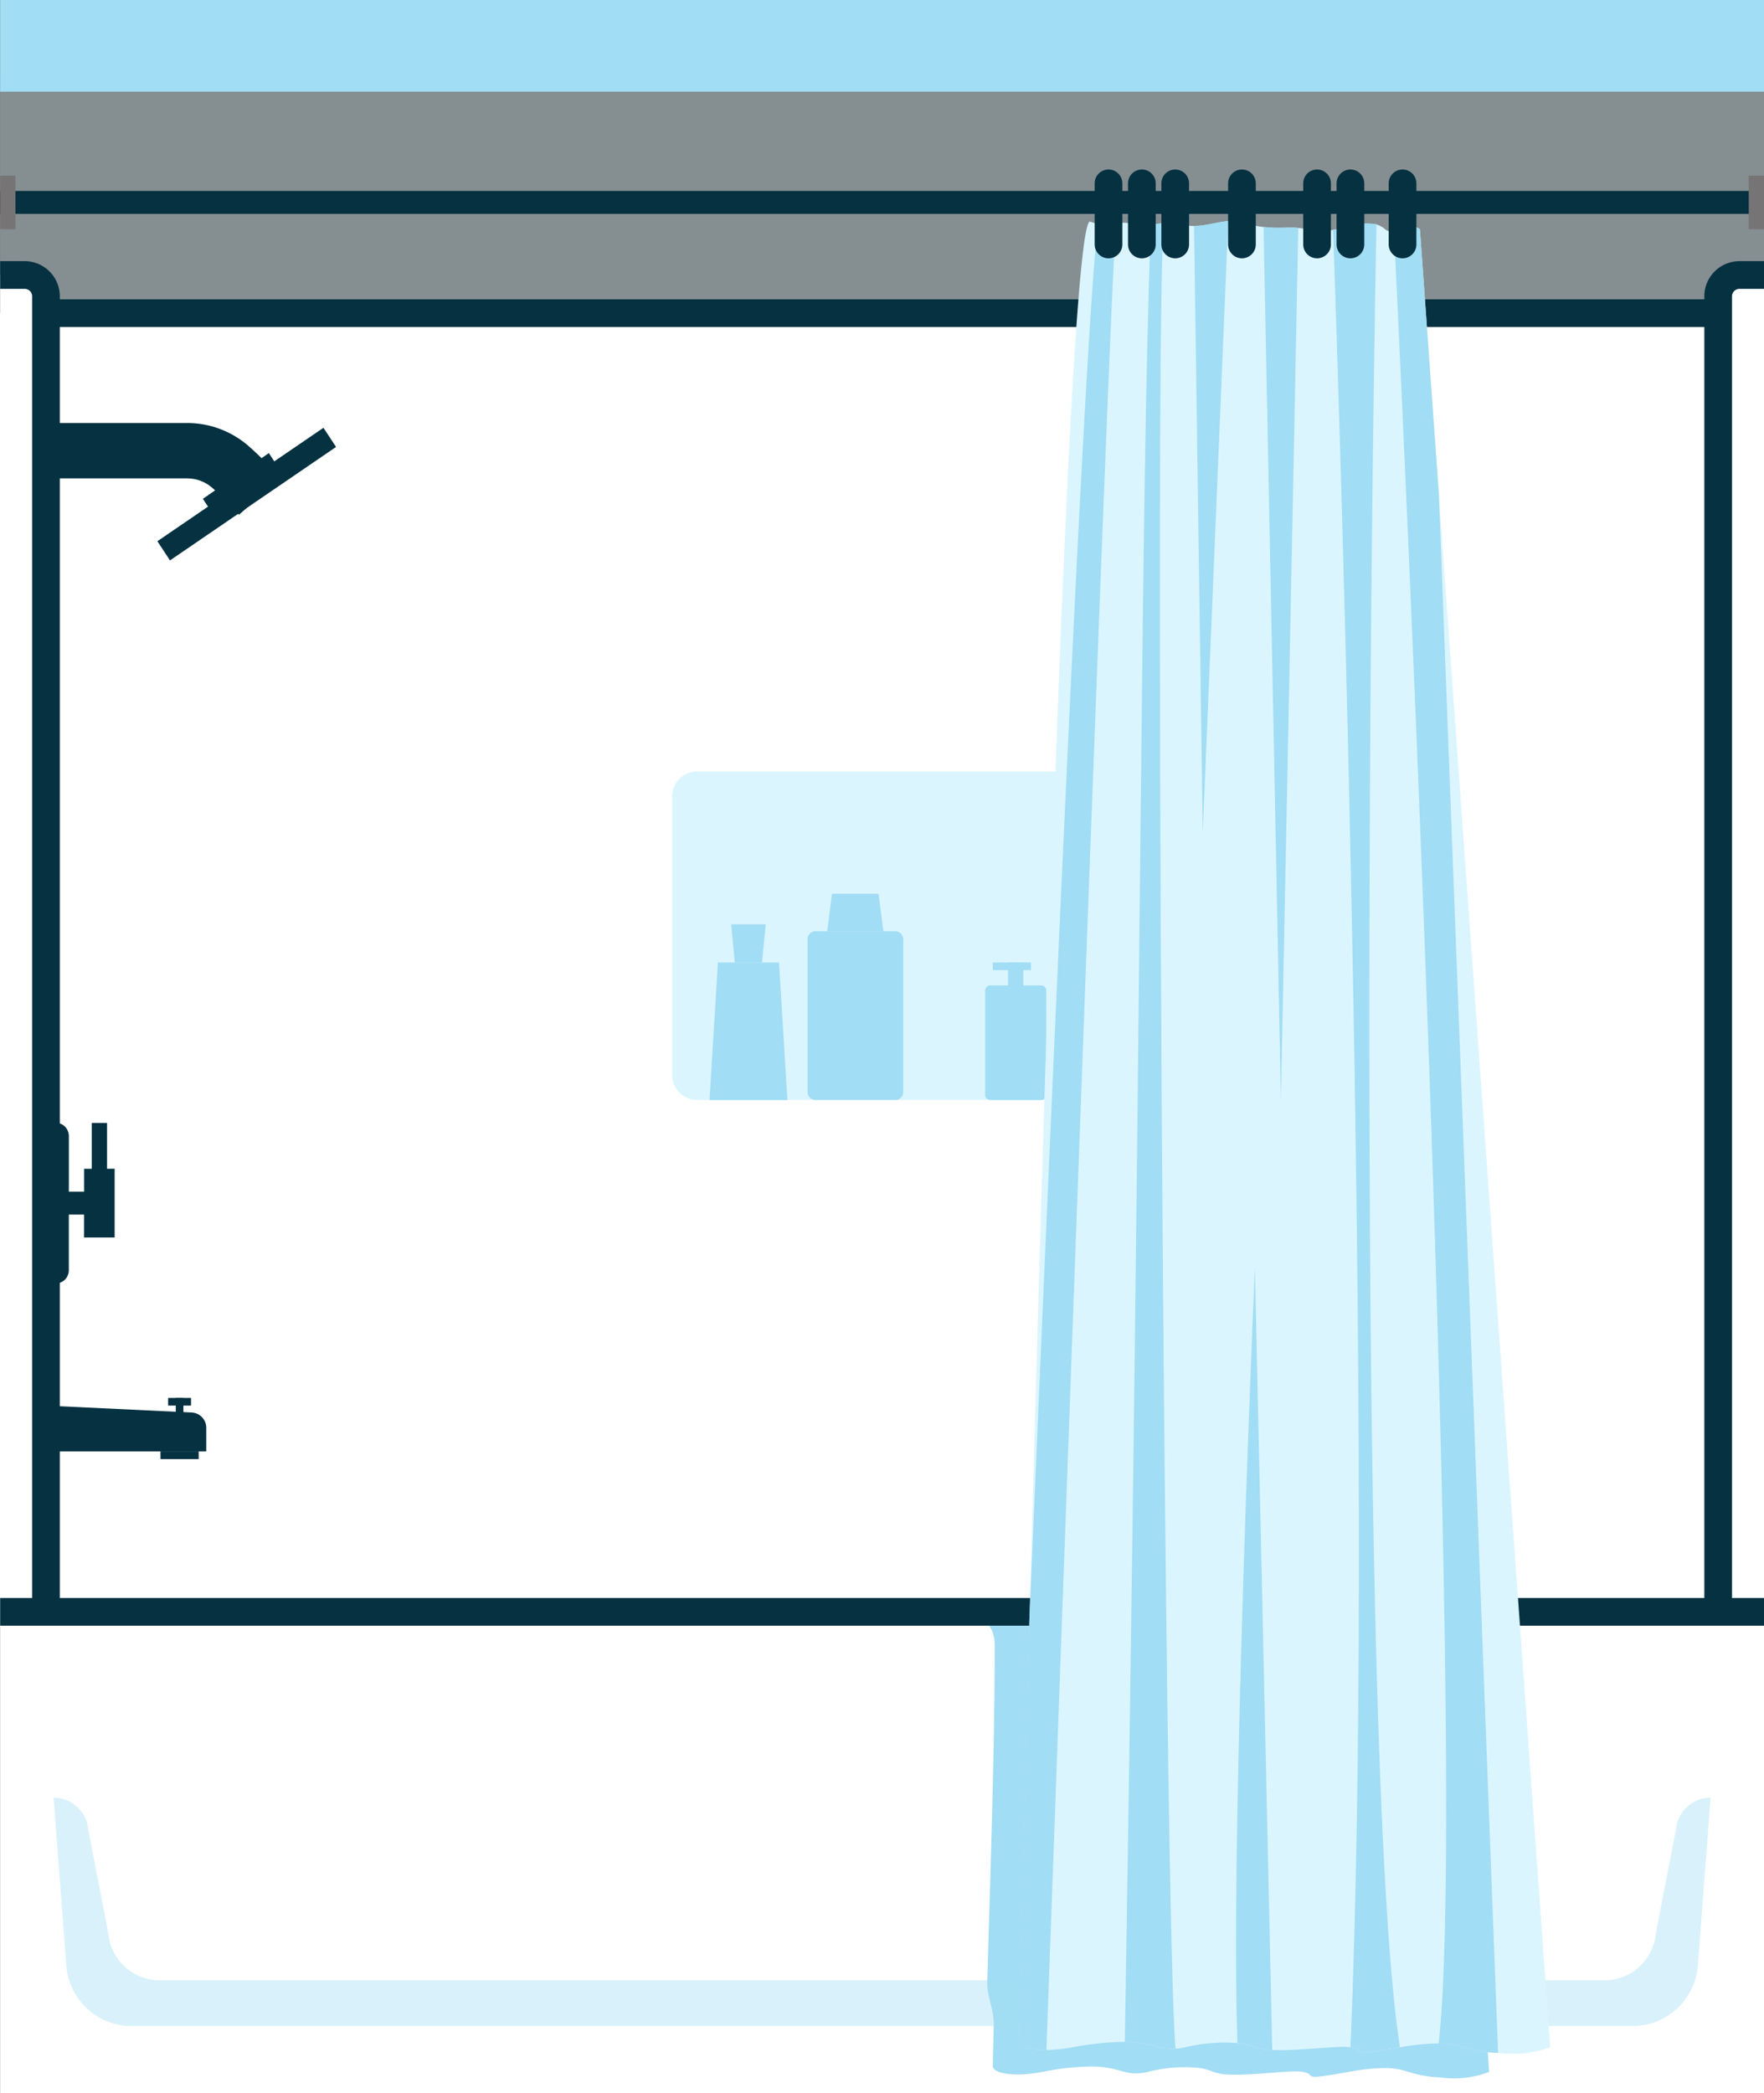 <svg xmlns="http://www.w3.org/2000/svg" xmlns:xlink="http://www.w3.org/1999/xlink" width="95.599" height="113.385" viewBox="0 0 95.599 113.385"><rect x="0" y="0" width="95.599" height="113.385" fill="#808080" stroke="none"/><defs><linearGradient id="a" x1="115.5" y1="276.56" x2="115.5" y2="209.99" gradientUnits="objectBoundingBox"><stop offset="0" stop-color="#eeebe7"/><stop offset="0.21" stop-color="#f5f3f0"/><stop offset="0.58" stop-color="#fcfcfb"/><stop offset="1" stop-color="#fff"/></linearGradient></defs><g transform="translate(-28.98)"><path d="M124.591,10H29V55.933h95.591Z" transform="translate(-0.012 -5.862)" fill="#a1ddf4" opacity="0.15"/><path d="M124.579,41H28.98v71.176h95.6Z" transform="translate(0 -24.034)" fill="#fff"/><path d="M138.415,101h-20.07A1.345,1.345,0,0,0,117,102.345v15.1a1.345,1.345,0,0,0,1.345,1.345h20.07a1.345,1.345,0,0,0,1.345-1.345v-15.1A1.345,1.345,0,0,0,138.415,101Z" transform="translate(-51.596 -59.205)" fill="#dbf5ff"/><g transform="translate(67.432 48.416)"><path d="M126.121,133.449H121.9l.455-7.449h3.311Z" transform="translate(-121.9 -122.276)" fill="#a1ddf4"/><path d="M126.609,121H124.73l.2,2.069h1.473Z" transform="translate(-123.559 -119.345)" fill="#a1ddf4"/><path d="M139.495,121.91H135.17a.431.431,0,0,0-.43.43v8.28a.431.431,0,0,0,.43.43h4.324a.431.431,0,0,0,.43-.43v-8.28A.431.431,0,0,0,139.495,121.91Z" transform="translate(-129.427 -119.878)" fill="#a1ddf4"/><path d="M161.033,135.207h-2.756a.29.29,0,0,1-.109-.025.285.285,0,0,1-.091-.065.288.288,0,0,1-.059-.094.285.285,0,0,1-.019-.11v-5.62a.285.285,0,0,1,.019-.11.285.285,0,0,1,.259-.184h2.756a.29.29,0,0,1,.109.025.286.286,0,0,1,.15.159.277.277,0,0,1,.019.11v5.62a.277.277,0,0,1-.019.11.285.285,0,0,1-.259.184Z" transform="translate(-143.061 -124.034)" fill="#a1ddf4"/><path d="M140.1,117h-2.524l-.261,2.032h3.046Z" transform="translate(-130.939 -117)" fill="#a1ddf4"/><path d="M161.828,126H161v1.655h.828Z" transform="translate(-144.82 -122.276)" fill="#a1ddf4"/><path d="M161.069,126H159v.414h2.069Z" transform="translate(-143.648 -122.276)" fill="#a1ddf4"/></g><path d="M123.271,36a1.163,1.163,0,0,0-1.163,1.163v71.255H31.483V37.163A1.163,1.163,0,0,0,30.32,36H29v98.488h95.591V36Z" transform="translate(-0.012 -21.103)" fill="url(#a)"/><path d="M35,59h7.694a3.569,3.569,0,0,1,2.361.932,17.84,17.84,0,0,1,1.532,1.551" transform="translate(-3.529 -34.585)" fill="none" stroke="#053141" stroke-miterlimit="10" stroke-width="3"/><g transform="translate(31.471 23.174)"><path d="M38.311,149.483V147h-.828v2.483h-.414v1.241h-.828v-3a.743.743,0,0,0-.2-.513A.675.675,0,0,0,35.55,147H35v8.69h.55a.675.675,0,0,0,.489-.213.743.743,0,0,0,.2-.513v-3h.828v1.241h1.655v-3.724Z" transform="translate(-35 -109.343)" fill="#053141" fill-rule="evenodd"/><path d="M50.273,63.184l-.683-1.039,9-6.146.683,1.039Z" transform="translate(-43.552 -56)" fill="#053141"/><path d="M56.23,62.825l-.683-1.035,3.576-2.477.683,1.039Z" transform="translate(-47.044 -57.942)" fill="#053141"/><path d="M35,184l7.9.376a.828.828,0,0,1,.788.827v1.28H35Z" transform="translate(-35 -131.032)" fill="#053141"/><path d="M50,190h2.069v.414H50Z" transform="translate(-43.793 -134.549)" fill="#053141"/><path d="M52,183h.414v1.241H52Z" transform="translate(-44.965 -130.446)" fill="#053141"/><path d="M0,0H.414V1.241H0Z" transform="translate(7.862 52.554) rotate(90)" fill="#053141"/></g><path d="M180.327,236.222a5.258,5.258,0,0,0,2.64-.3L181.283,211H154c2.177,0,2.178,1.517,2.177,1.862-.022,6.317-.237,12.1-.408,18.208-.021.753.372,1.511.353,2.276q-.029,1.122-.053,2.264c0,.25.471.452,1.395.452a7.761,7.761,0,0,0,1.32-.144,13.808,13.808,0,0,1,2.639-.287c1.426.012,1.716.431,2.569.365a2.794,2.794,0,0,0,.5-.078,7.883,7.883,0,0,1,2.64-.222,2.923,2.923,0,0,1,.88.222,2.551,2.551,0,0,0,.88.148c1.276.057,3.361-.251,3.959-.148.766.132,0,.411,1.461.181.347-.053.695-.119,1.047-.177a11.061,11.061,0,0,1,1.962-.209,3.783,3.783,0,0,1,1.25.205A6.716,6.716,0,0,0,180.327,236.222Z" transform="translate(-73.285 -123.685)" fill="#a1ddf4"/><path d="M254,108.417V37.155A1.154,1.154,0,0,1,255.155,36h1.328" transform="translate(-131.904 -21.103)" fill="none" stroke="#053141" stroke-miterlimit="10" stroke-width="1.5"/><path d="M29,36h1.328a1.155,1.155,0,0,1,1.155,1.155v71.263" transform="translate(-0.012 -21.103)" fill="none" stroke="#053141" stroke-miterlimit="10" stroke-width="1.5"/><path d="M29,211h95.591" transform="translate(-0.012 -123.685)" fill="none" stroke="#053141" stroke-miterlimit="10" stroke-width="1.5"/><path d="M35,41h90.625" transform="translate(-3.529 -24.034)" fill="none" stroke="#053141" stroke-miterlimit="10" stroke-width="1.5"/><path d="M123.923,237.047l-1.088,5.624a2.8,2.8,0,0,1-2.789,2.553H41.752a2.8,2.8,0,0,1-2.789-2.553l-1.088-5.624A1.883,1.883,0,0,0,36,235.33l.679,8.967a3.563,3.563,0,0,0,3.559,3.406H121.56a3.563,3.563,0,0,0,3.559-3.406l.679-8.967a1.883,1.883,0,0,0-1.875,1.717Z" transform="translate(-4.115 -137.947)" fill="#a1ddf4" opacity="0.4"/><path d="M124.591,25H29v1.241h95.591Z" transform="translate(-0.012 -14.655)" fill="#053141"/><path d="M258.828,23H258v2.9h.828Z" transform="translate(-134.248 -13.482)" fill="#767475"/><path d="M29.828,23H29v2.9h.828Z" transform="translate(-0.012 -13.482)" fill="#767475"/><path d="M191.229,127.841a5.942,5.942,0,0,1-2.825.306,7.586,7.586,0,0,1-1.883-.306,4.269,4.269,0,0,0-1.337-.207,12.5,12.5,0,0,0-2.1.211c-.377.058-.749.124-1.121.178-1.563.232-.744-.05-1.563-.182-.64-.1-2.871.207-4.237.149a2.888,2.888,0,0,1-.941-.149,3.273,3.273,0,0,0-.942-.223,8.93,8.93,0,0,0-2.824.223,3.187,3.187,0,0,1-.532.079c-.913.066-1.224-.356-2.749-.368a15.663,15.663,0,0,0-2.825.29,8.809,8.809,0,0,1-1.412.145c-.989,0-1.5-.2-1.492-.455,0,0,.216-9.489.56-22.578V104.9c.763-29.017,2.16-75.674,3.272-75.96a3.327,3.327,0,0,0,.471.132,1.934,1.934,0,0,0,.555.041,3.181,3.181,0,0,0,.391-.054,1.666,1.666,0,0,1,.692-.029,5.466,5.466,0,0,0,.725.1,2.808,2.808,0,0,0,.471,0c.264-.025.471-.083.72-.1a2.953,2.953,0,0,1,.617,0c.151.021.325.054.527.1a2.074,2.074,0,0,0,.509.05c.631,0,1.3-.223,1.836-.265a1.326,1.326,0,0,1,.49.033l.24.062a10.08,10.08,0,0,0,1.172.228c.824.1,1.262,0,1.841.05a3.5,3.5,0,0,1,.513.074,3.787,3.787,0,0,0,.546.074,3.967,3.967,0,0,0,.866-.041q.477-.072.941-.19a2.861,2.861,0,0,1,1.412-.108,1.256,1.256,0,0,1,.471.265.554.554,0,0,0,.22.106.6.6,0,0,0,.251.006,3.084,3.084,0,0,0,.471-.112c.353-.1.706-.207.941,0l1.031,14.4V43.8Z" transform="translate(-78.236 -16.939)" fill="#dbf5ff"/><path d="M192.818,208.358a2.887,2.887,0,0,1-.941-.149,3.272,3.272,0,0,0-.942-.223c-.414-10.95.942-41.986.942-41.986Z" transform="translate(-94.889 -97.307)" fill="#a1ddf4"/><path d="M187.208,28.94l-1.379,33.13L185.358,29.2C186,29.2,186.671,28.965,187.208,28.94Z" transform="translate(-91.667 -16.964)" fill="#a1ddf4"/><path d="M196.342,29.75,195.4,77l-.941-47.3C195.3,29.8,195.74,29.7,196.342,29.75Z" transform="translate(-97.002 -17.41)" fill="#a1ddf4"/><path d="M217.179,128.625a7.587,7.587,0,0,1-1.883-.306,4.268,4.268,0,0,0-1.337-.207c1.648-14.765-2.255-94.763-2.424-98.169a3.089,3.089,0,0,0,.466-.112c.353-.1.706-.207.941,0l1.031,14.4v.046Z" transform="translate(-107.011 -17.416)" fill="#a1ddf4"/><path d="M207.185,128.051c-.377.058-.749.124-1.121.178-1.563.236-.744-.046-1.563-.178,1.412-32.691-.88-96.787-.941-98.455q.477-.072.941-.19a2.862,2.862,0,0,1,1.412-.108C205.443,53.714,205,113.953,207.185,128.051Z" transform="translate(-102.336 -17.149)" fill="#a1ddf4"/><path d="M179.041,128.08c-.913.066-1.224-.356-2.749-.368.941-56.821.824-82.763,1.412-98.438.264-.025.471-.083.72-.1C177.85,32,178.443,121.881,179.041,128.08Z" transform="translate(-86.352 -17.099)" fill="#a1ddf4"/><path d="M167.671,29.29c-.471,6.621-3.554,93.472-3.766,98.926-.989,0-1.5-.2-1.492-.455,0,0,.216-9.489.56-22.578v-.054C164.385,72.136,166,34.781,166.706,29.3a1.936,1.936,0,0,0,.555.041,3.184,3.184,0,0,0,.41-.054Z" transform="translate(-78.217 -17.169)" fill="#a1ddf4"/><path d="M174.153,24v3.311" transform="translate(-85.098 -14.068)" fill="none" stroke="#053141" stroke-linecap="round" stroke-linejoin="round" stroke-width="1.5"/><path d="M178.521,24v3.311" transform="translate(-87.659 -14.068)" fill="none" stroke="#053141" stroke-linecap="round" stroke-linejoin="round" stroke-width="1.5"/><path d="M182.89,24v3.311" transform="translate(-90.22 -14.068)" fill="none" stroke="#053141" stroke-linecap="round" stroke-linejoin="round" stroke-width="1.5"/><path d="M191.627,24v3.311" transform="translate(-95.341 -14.068)" fill="none" stroke="#053141" stroke-linecap="round" stroke-linejoin="round" stroke-width="1.5"/><path d="M201.467,24v3.311" transform="translate(-101.11 -14.068)" fill="none" stroke="#053141" stroke-linecap="round" stroke-linejoin="round" stroke-width="1.5"/><path d="M205.835,24v3.311" transform="translate(-103.67 -14.068)" fill="none" stroke="#053141" stroke-linecap="round" stroke-linejoin="round" stroke-width="1.5"/><path d="M212.661,24v3.311" transform="translate(-107.671 -14.068)" fill="none" stroke="#053141" stroke-linecap="round" stroke-linejoin="round" stroke-width="1.5"/><path d="M124.591,0H29V4.966h95.591Z" transform="translate(-0.012)" fill="#a1ddf4"/></g></svg>